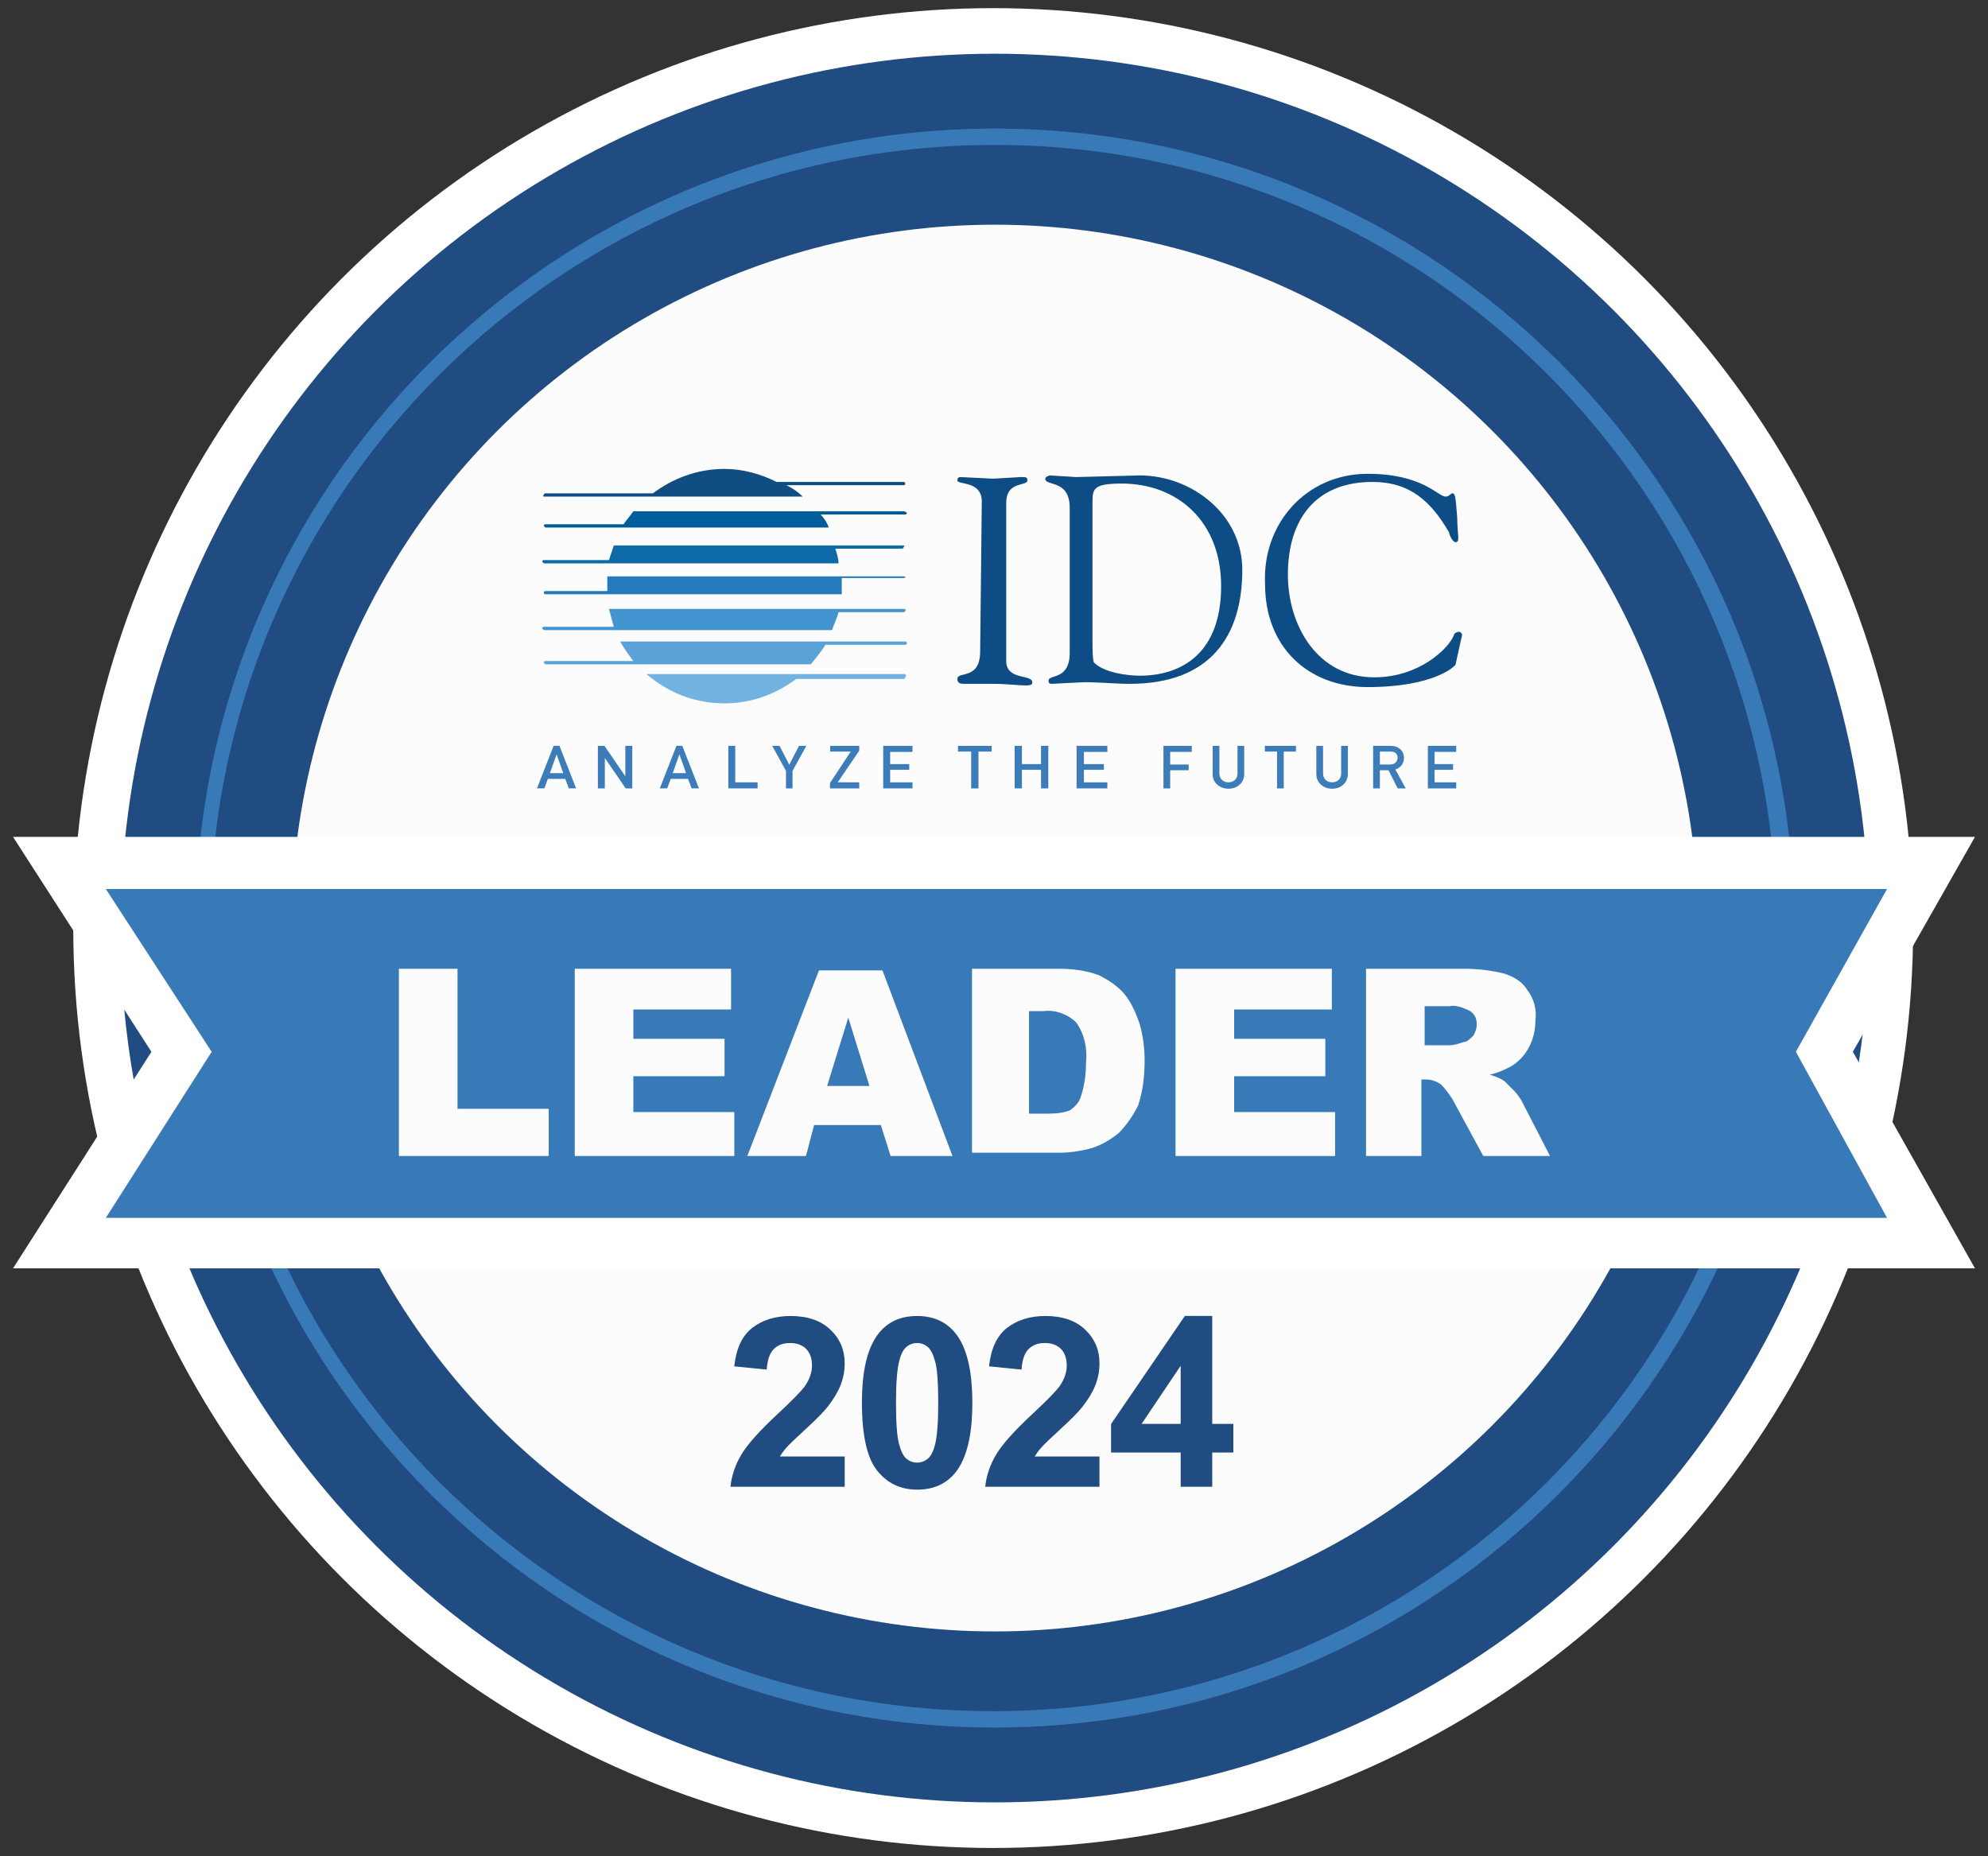 <svg xmlns="http://www.w3.org/2000/svg" viewBox="0 0 122.1 114"><rect x="0" y="0" width="122.1" height="114" fill="#333333" stroke="none"/><defs><style>      .cls-1 {        fill: #247aba;      }      .cls-2 {        fill: #0d4c85;      }      .cls-3 {        fill: #0d69a7;      }      .cls-4 {        fill: #005d9c;      }      .cls-5 {        fill: #104d83;      }      .cls-6 {        isolation: isolate;      }      .cls-7 {        fill: #72b3e2;      }      .cls-8 {        fill: #344d93;      }      .cls-9 {        fill: #fff;      }      .cls-10 {        fill: #387ab7;      }      .cls-11 {        fill: #3c7cb8;      }      .cls-12 {        fill: #fcfcfc;      }      .cls-13 {        fill: #5aa2d7;      }      .cls-14 {        fill: #4395d1;      }      .cls-15 {        fill: #204c81;      }    </style></defs><g><g id="Layer_1"><g><circle class="cls-9" cx="61" cy="57" r="56.5"></circle><circle class="cls-15" cx="61.1" cy="57" r="53.7"></circle><path class="cls-8" d="M61.1,106.1c-27.1,0-49.1-22-49.1-49.1S34,7.9,61.1,7.9s49.1,22,49.1,49.1c-.1,27.1-22,49.1-49.1,49.1ZM61.1,8.9c-26.6,0-48.2,21.5-48.2,48.1s21.5,48.1,48.1,48.1,48.1-21.5,48.1-48.1h0c0-26.6-21.5-48.1-48-48.1Z"></path><path class="cls-10" d="M61.1,106.1c-27.1,0-49.1-22-49.1-49.1S34,7.9,61.1,7.9s49.1,22,49.1,49.1c-.1,27.1-22,49.1-49.1,49.1ZM61.1,8.9c-26.6,0-48.2,21.5-48.2,48.1s21.5,48.1,48.1,48.1,48.1-21.5,48.1-48.1h0c0-26.6-21.5-48.1-48-48.1Z"></path><circle class="cls-12" cx="61.1" cy="57" r="43.2"></circle><polygon class="cls-9" points="121.3 77.9 .8 77.9 9.3 64.6 .8 51.4 121.3 51.4 113.8 64.6 121.3 77.9"></polygon><polygon class="cls-10" points="6.5 74.8 13 64.6 6.5 54.6 115.9 54.6 110.3 64.6 115.9 74.8 6.5 74.8"></polygon><path class="cls-12" d="M24.5,59.5h3.6v8.6h5.6v2.9h-9.2v-11.5Z"></path><path class="cls-12" d="M35.3,59.5h9.6v2.5h-6v1.8h5.6v2.3h-5.6v2.2h6.2v2.7h-9.8v-11.5Z"></path><path class="cls-12" d="M54.1,69.1h-4.1l-.5,1.9h-3.6l4.4-11.4h3.9l4.3,11.4h-3.8l-.6-1.9ZM53.4,66.7l-1.3-4.2-1.3,4.2h2.6Z"></path><path class="cls-12" d="M59.6,59.5h5.4c.9,0,1.7.1,2.5.4.6.3,1.2.7,1.6,1.2s.7,1.2.9,1.8c.2.7.3,1.5.3,2.2,0,1-.1,1.9-.4,2.8-.3.6-.7,1.2-1.2,1.7-.5.4-1,.7-1.6.9-.7.2-1.4.3-2.1.3h-5.3v-11.3h-.1ZM63.2,62.1v6.3h.9c.5,0,1.1,0,1.6-.2.3-.2.6-.5.7-.9.2-.6.3-1.3.3-2,.1-.9-.1-1.8-.6-2.5-.5-.5-1.3-.8-2-.7h-.9Z"></path><path class="cls-12" d="M72.2,59.5h9.6v2.5h-6v1.8h5.6v2.3h-5.6v2.2h6.2v2.7h-9.8v-11.5Z"></path><path class="cls-12" d="M83.9,71v-11.5h6c.9,0,1.7.1,2.5.3.6.2,1.1.5,1.4,1,.4.5.6,1.2.5,1.9,0,1.1-.5,2.2-1.5,2.8-.4.2-.8.4-1.3.5.3.1.6.2.9.4l.6.6c.2.2.4.5.5.7l1.7,3.3h-4.1l-1.9-3.5c-.2-.3-.4-.6-.7-.9-.3-.2-.6-.3-.9-.3h-.3v4.7h-3.4ZM87.5,64.2h1.5c.3,0,.6-.1.9-.2.2,0,.4-.2.6-.4.1-.2.2-.4.2-.7s-.1-.6-.4-.8c-.4-.2-.9-.4-1.3-.3h-1.5s0,2.4,0,2.4Z"></path><path class="cls-2" d="M60.3,30.8c0-1.3-1.5-1-1.5-1.3q0-.2.2-.2l2,.1,1.7-.1c.3,0,.4,0,.4.2,0,.4-1.3,0-1.3,1.4v9.7c0,1.2,1.6.8,1.6,1.3,0,.1,0,.2-.4.2s-1.2-.1-2-.1h-1.8c-.3,0-.4-.1-.4-.3,0-.5,1.4.1,1.4-1.7l.1-9.2ZM65.7,31.2c0-1.8-1.5-1.3-1.5-1.8,0-.1.2-.2.3-.2l1.6.1,3.9-.1c3.2,0,6.3,2.4,6.3,5.8,0,4.1-2,7-6.9,7-.9,0-1.8-.1-2.8-.1-.2,0-1.9.1-2,.1-.2,0-.2-.1-.2-.2,0-.4,1.3,0,1.3-1.7v-8.9h0ZM67.1,39.4c0,.3,0,1.2.1,1.3.6.6,2,.8,2.8.8,2.6,0,5-1.4,5-5.5,0-4-2.7-6.3-6.1-6.3-1.7,0-1.8.3-1.8,1.1v8.6ZM84,29.1c3.4,0,4.3,1.4,4.8,1.4.2,0,.3-.2.4-.2.2,0,.2.3.3,1.5,0,1,.2,1.5-.1,1.5-.2,0-.4-.5-.4-.6-1.1-1.9-2.4-3.1-4.7-3.1-3.5,0-5.2,2.3-5.2,5.7,0,3.1,1.8,6.3,5.3,6.3,2.8,0,4.6-1.8,4.9-2.6,0-.1.2-.2.3-.2s.2.1.2.2l-.4,1.8c0,.1-1.3,1.4-5.4,1.4-3.7,0-6.3-2.5-6.3-6.3-.2-3.7,2.5-6.8,6.3-6.8h0Z"></path><path class="cls-4" d="M55.5,31.4h-16.6c-.2.3-.4.5-.6.8h-4.8c-.1,0-.1.1-.1.1l.1.1h17.4c-.1-.3-.3-.6-.5-.8h5.2c.1,0,.1-.1.1-.1h0s-.1-.1-.2-.1h0Z"></path><path class="cls-3" d="M55.5,33.5h-17.8c-.1.3-.2.6-.3.9h-4c-.1,0-.1.1-.1.1l.1.1h18.1c0-.3-.1-.6-.2-.9h4.1c.1,0,.1-.1.1-.1,0,0,.1-.1,0-.1h0Z"></path><path class="cls-1" d="M55.5,35.4h-18.2v.9h-3.8c-.1,0-.1.1-.1.1,0,.1.1.1.1.1h18.2v-1h3.8c.1,0,.1-.1.1-.1h0c.1.1,0,0-.1,0h0Z"></path><path class="cls-14" d="M55.5,37.4h-18.1l.3,1.1h-4.3c-.1,0-.1.1-.1.1l.1.1h17.7c.1-.3.3-.7.4-1.1h4c.1,0,.1-.1.1-.1h0c.1,0,0-.1-.1-.1h0Z"></path><path class="cls-13" d="M55.5,39.4h-17.4c.2.4.5.8.8,1.2h-5.4c-.1,0-.1.1-.1.1l.1.1h16.3c.3-.4.6-.7.9-1.2h4.9c.1,0,.1-.1.1-.1h0c0-.1-.1-.1-.2-.1h0Z"></path><path class="cls-7" d="M55.5,41.4h-15.8c1.3,1.1,2.9,1.8,4.8,1.8,1.7,0,3.2-.6,4.4-1.5h6.6c.1,0,.1-.1.1-.1h0c.1-.2,0-.2-.1-.2h0Z"></path><path class="cls-5" d="M33.5,30.5h15.8c-.3-.3-.6-.5-1-.7h7.2c.1,0,.1-.1.1-.1h0c0-.1-.1-.1-.1-.1h-7.8c-1-.5-2.1-.8-3.2-.8-1.7,0-3.2.6-4.4,1.5h-6.6c-.1,0-.1.1-.1.1h0c-.1.1,0,.1.1.1h0Z"></path><g class="cls-6"><path class="cls-11" d="M34.717,47.837h-1.068l-.216.584h-.453l1.023-2.614h.357l1.024,2.614h-.45l-.217-.584ZM34.595,47.486l-.408-1.144h-.007l-.407,1.144h.822Z"></path></g><g class="cls-6"><path class="cls-11" d="M36.722,45.808h.402l1.276,1.858h.008v-1.858h.426v2.614h-.404l-1.274-1.858h-.008v1.858h-.426v-2.614Z"></path></g><g class="cls-6"><path class="cls-11" d="M42.26,47.837h-1.068l-.216.584h-.452l1.023-2.614h.357l1.024,2.614h-.45l-.218-.584ZM42.139,47.486l-.408-1.144h-.008l-.407,1.144h.823Z"></path></g><g class="cls-6"><path class="cls-11" d="M44.732,45.808h.426v2.241h1.373v.373h-1.799v-2.614Z"></path></g><g class="cls-6"><path class="cls-11" d="M48.275,47.347l-.848-1.539h.452l.597,1.16.597-1.16h.452l-.849,1.538v1.076h-.402v-1.075h0Z"></path><path class="cls-11" d="M50.975,48.094l1.277-1.935h-1.267v-.351h1.789v.298l-1.323,1.943h1.323v.373h-1.799v-.328Z"></path><path class="cls-11" d="M54.246,45.808h1.799v.373h-1.373v.748h1.172v.351h-1.172v.77h1.373v.373h-1.799v-2.615Z"></path></g><g class="cls-6"><path class="cls-11" d="M59.648,46.159h-.81v-.351h2.069v.351h-.811v2.263h-.448s0-2.263,0-2.263Z"></path><path class="cls-11" d="M63.938,47.28h-1.173v1.142h-.447v-2.614h.447v1.121h1.173v-1.121h.448v2.614h-.448v-1.142Z"></path><path class="cls-11" d="M66.123,45.808h1.889v.373h-1.44v.748h1.229v.351h-1.229v.77h1.44v.373h-1.889v-2.615Z"></path></g><g class="cls-6"><path class="cls-11" d="M71.457,45.808h1.742v.373h-1.328v.773h1.135v.351h-1.135v1.117h-.414s0-2.614,0-2.614Z"></path><path class="cls-11" d="M74.48,45.808h.412v1.687c.003.178.057.314.162.407.102.098.233.147.395.147s.295-.049.399-.147c.103-.093.155-.229.157-.407v-1.687h.413v1.728c-.005.275-.099.493-.278.654-.184.167-.413.25-.691.253-.273-.002-.502-.086-.685-.252-.188-.161-.282-.379-.284-.654,0,0,0-1.729,0-1.729Z"></path><path class="cls-11" d="M78.434,46.159h-.748v-.351h1.909v.351h-.748v2.263h-.413s0-2.263,0-2.263Z"></path><path class="cls-11" d="M80.846,45.808h.414v1.687c.002.178.056.314.16.407.103.098.234.147.396.147s.294-.049.399-.147c.102-.093.154-.229.157-.407v-1.687h.413v1.728c-.006.275-.098.493-.279.654-.182.167-.412.25-.69.253-.272-.002-.501-.086-.685-.252-.188-.161-.282-.379-.285-.654,0,0,0-1.729,0-1.729Z"></path><path class="cls-11" d="M84.336,45.808h1.066c.227,0,.412.057.557.172.172.13.262.316.27.558-.005.355-.18.596-.526.724l.632,1.16h-.491l-.564-1.117h-.53v1.117h-.414v-2.614ZM84.75,46.954h.625c.156-.002.271-.045.35-.129.076-.078.114-.174.114-.288-.003-.137-.048-.235-.137-.296-.07-.054-.171-.081-.304-.081h-.648v.794Z"></path><path class="cls-11" d="M87.697,45.808h1.742v.373h-1.329v.748h1.135v.351h-1.135v.77h1.329v.373h-1.742s0-2.615,0-2.615Z"></path></g></g><g><path class="cls-15" d="M51.881,89.455v1.859h-7.018c.076-.703.304-1.369.684-1.998.38-.63,1.13-1.465,2.251-2.505.902-.841,1.456-1.411,1.66-1.71.275-.413.413-.821.413-1.226,0-.446-.12-.789-.36-1.029s-.571-.36-.994-.36c-.418,0-.75.126-.998.378s-.39.67-.428,1.254l-1.995-.199c.119-1.102.492-1.893,1.119-2.373.627-.479,1.411-.72,2.351-.72,1.031,0,1.84.278,2.43.834.589.556.883,1.247.883,2.073,0,.471-.084.918-.253,1.343-.168.426-.436.871-.802,1.336-.242.31-.679.753-1.311,1.333-.632.579-1.032.964-1.201,1.154-.169.189-.305.375-.41.556h3.976Z"></path><path class="cls-15" d="M56.328,80.826c1.012,0,1.802.361,2.373,1.083.679.855,1.019,2.273,1.019,4.254s-.342,3.396-1.026,4.261c-.565.713-1.354,1.068-2.365,1.068s-1.836-.391-2.458-1.172c-.622-.781-.933-2.174-.933-4.179,0-1.966.342-3.382,1.026-4.246.565-.713,1.354-1.069,2.366-1.069ZM56.328,82.486c-.243,0-.458.078-.648.232s-.337.431-.442.829c-.138.519-.207,1.39-.207,2.615s.062,2.067.185,2.525c.124.459.279.764.467.916s.402.228.645.228.458-.077.648-.231.337-.431.442-.83c.138-.513.207-1.382.207-2.607s-.062-2.067-.185-2.525c-.124-.459-.279-.765-.467-.919s-.402-.232-.645-.232Z"></path><path class="cls-15" d="M67.528,89.455v1.859h-7.018c.076-.703.304-1.369.684-1.998.38-.63,1.13-1.465,2.251-2.505.902-.841,1.456-1.411,1.66-1.71.275-.413.413-.821.413-1.226,0-.446-.12-.789-.359-1.029-.24-.24-.571-.36-.994-.36-.418,0-.751.126-.998.378-.246.252-.389.67-.427,1.254l-1.995-.199c.119-1.102.492-1.893,1.119-2.373.627-.479,1.41-.72,2.351-.72,1.03,0,1.841.278,2.43.834s.884,1.247.884,2.073c0,.471-.085.918-.253,1.343-.169.426-.437.871-.802,1.336-.242.31-.68.753-1.312,1.333-.632.579-1.031.964-1.2,1.154-.169.189-.306.375-.41.556h3.977Z"></path><path class="cls-15" d="M72.516,91.314v-2.102h-4.275v-1.753l4.531-6.634h1.682v6.627h1.297v1.76h-1.297v2.102h-1.938ZM72.516,87.453v-3.57l-2.401,3.57h2.401Z"></path></g></g></g></svg>